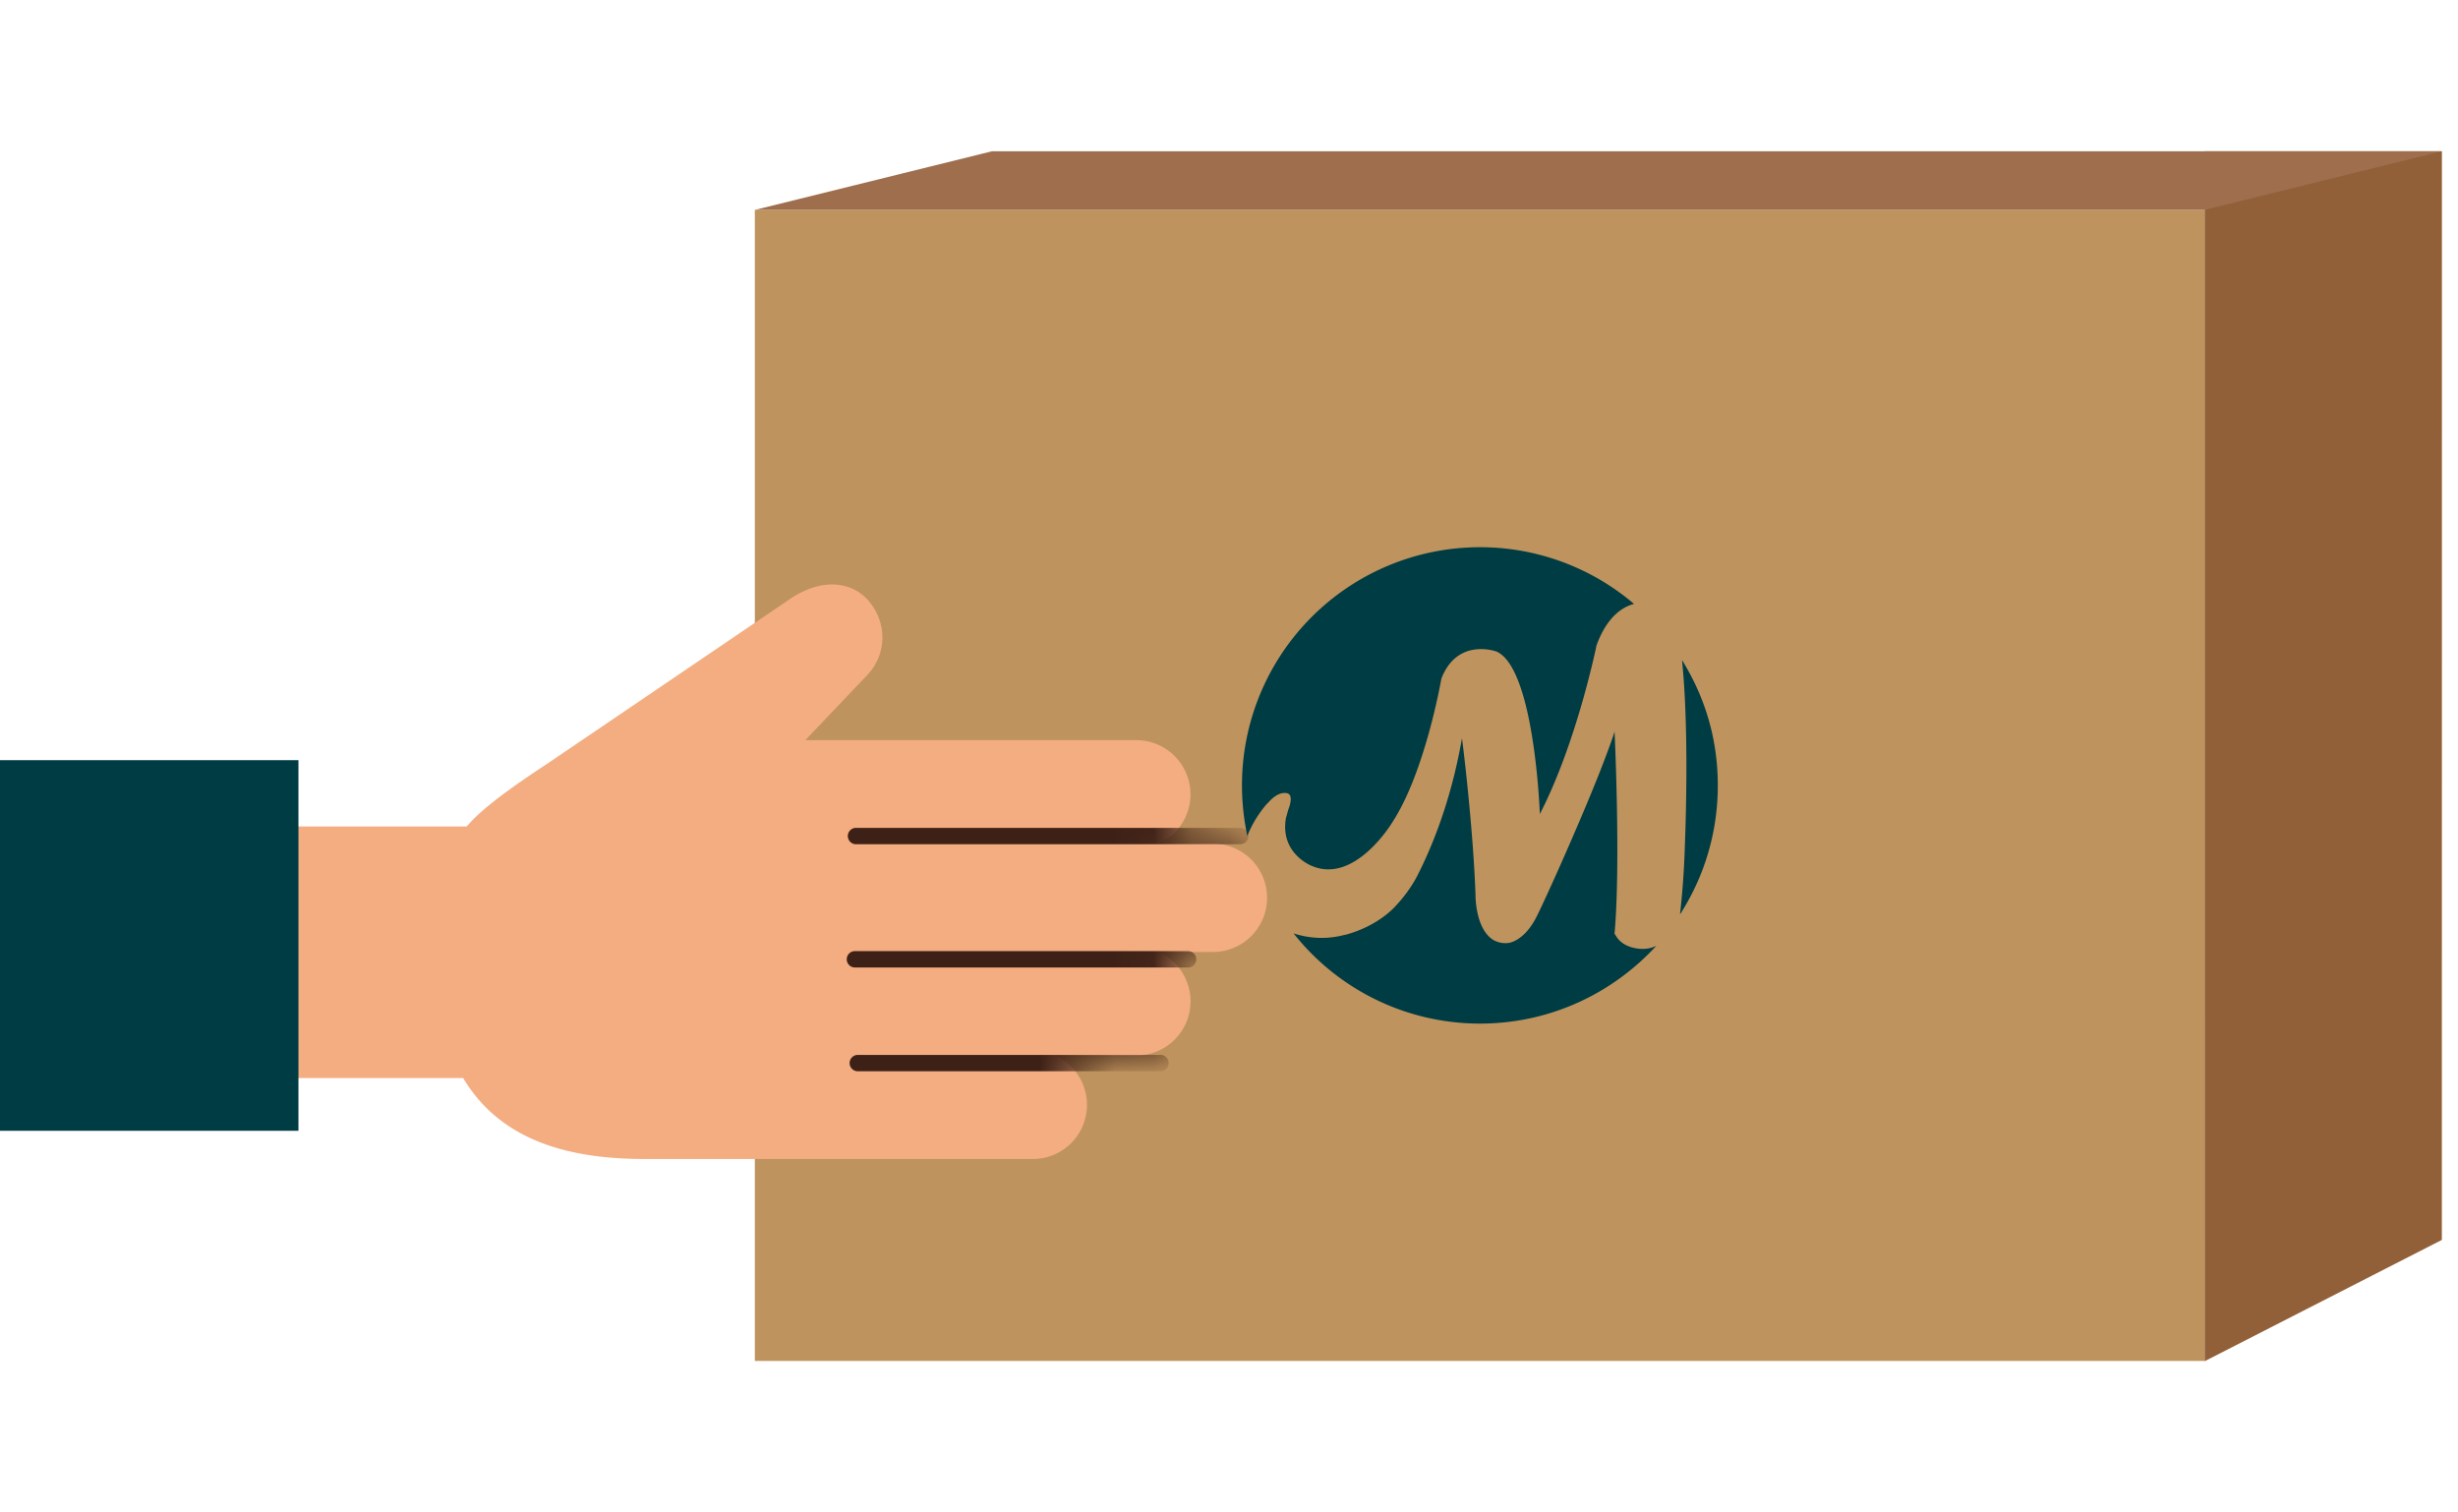 <svg xmlns="http://www.w3.org/2000/svg" width="65" height="40" fill="none" viewBox="0 0 65 40"><g clip-path="url(#a)"><g clip-path="url(#b)"><path fill="#BF935D" d="M58.301 5.552h-38.34v30.44H58.3z"/><path fill="#003C43" d="M33.522 21.246c.111-.134.298-.306.507-.269.209.038.037.44.037.44l-.06.217c-.164.947.687 1.268.687 1.268 1.14.485 2.118-1.142 2.118-1.142.88-1.335 1.305-3.811 1.305-3.811.426-1.104 1.462-.716 1.462-.716 1.007.455 1.142 4.296 1.142 4.296.977-1.887 1.499-4.46 1.499-4.46.268-.739.671-1.015.992-1.097a6.274 6.274 0 0 0-4.073-1.5 6.297 6.297 0 0 0-6.295 6.296c0 .463.052.91.141 1.343.202-.522.545-.88.545-.88M44.435 24.17c.626-.977.991-2.141.991-3.394 0-1.253-.35-2.357-.947-3.32.164 1.574.12 3.782.075 4.938a21.877 21.877 0 0 1-.127 1.783"/><path fill="#003C43" d="M43.42 25.095s-.5.007-.694-.358c-.022-.023-.03-.045-.03-.045v-.008c.165-1.857 0-5.333 0-5.333-.037.12-.089.269-.156.448-.492 1.357-1.596 3.819-1.895 4.423-.335.679-.753.716-.753.716a.635.635 0 0 1-.366-.06h-.007s-.015-.007-.015-.015a.081.081 0 0 1-.03-.014c-.462-.306-.455-1.164-.455-1.164-.052-1.56-.283-3.595-.358-4.162-.224 1.283-.611 2.506-1.163 3.602-.18.358-.41.642-.605.85-.238.254-.678.575-1.312.747h-.015a2.35 2.35 0 0 1-1.358-.037 6.28 6.28 0 0 0 4.93 2.386c1.85 0 3.506-.798 4.663-2.058a.782.782 0 0 1-.373.082"/><path fill="#F3AD81" d="M17.037 30.652c-1.954 0-3.79-.463-4.789-2.141h-9.16v-6.654h9.257c.388-.477 1.29-1.111 2.133-1.663l6.43-4.364c.164-.111.597-.373 1.09-.373.357 0 .678.127.924.38.56.598.545 1.485-.015 2.045l-1.61 1.693h8.756a1.433 1.433 0 0 1 .59 2.737h1.469a1.433 1.433 0 0 1 0 2.865h-1.47a1.433 1.433 0 0 1-.59 2.738H27.9a1.432 1.432 0 0 1-.59 2.738z"/><mask id="c" width="31" height="16" x="3" y="15" maskUnits="userSpaceOnUse" style="mask-type:luminance"><path fill="#fff" d="M17.037 30.652a5.576 5.576 0 0 1-4.774-2.723l-.015-.015h-9.16v-5.602h9.257a7.468 7.468 0 0 1 2.133-2.11l6.43-4.364c.164-.112.597-.373 1.09-.373.357 0 .678.127.924.38.56.597.545 1.485-.015 2.044l-1.61 1.693h8.756a1.433 1.433 0 0 1 .59 2.738h1.469a1.432 1.432 0 0 1 0 2.864h-1.47a1.433 1.433 0 0 1-.59 2.738H27.9a1.432 1.432 0 0 1-.59 2.738H17.037z"/></mask><g fill="#3E2116" mask="url(#c)"><path d="M32.798 22.327H22.616a.217.217 0 0 1 0-.432h10.182a.216.216 0 0 1 0 .432M31.418 25.587h-8.81a.216.216 0 0 1 0-.433h8.81a.216.216 0 0 1 0 .433M30.702 28.332h-8.018a.216.216 0 0 1 0-.433h8.018a.217.217 0 0 1 0 .433"/></g><path fill="#003C43" d="M7.892 20.104H0v9.802h7.892z"/><path fill="#916039" d="M64.575 4H58.3v32l6.273-3.208z"/><path fill="#9E6E4D" d="M64.575 4h-38.34L19.96 5.552H58.3z"/></g></g><defs><clipPath id="a"><path fill="#fff" d="M0 0h64.574v40H0z"/></clipPath><clipPath id="b"><path fill="#fff" d="M0 4h64.574v32H0z"/></clipPath></defs></svg>